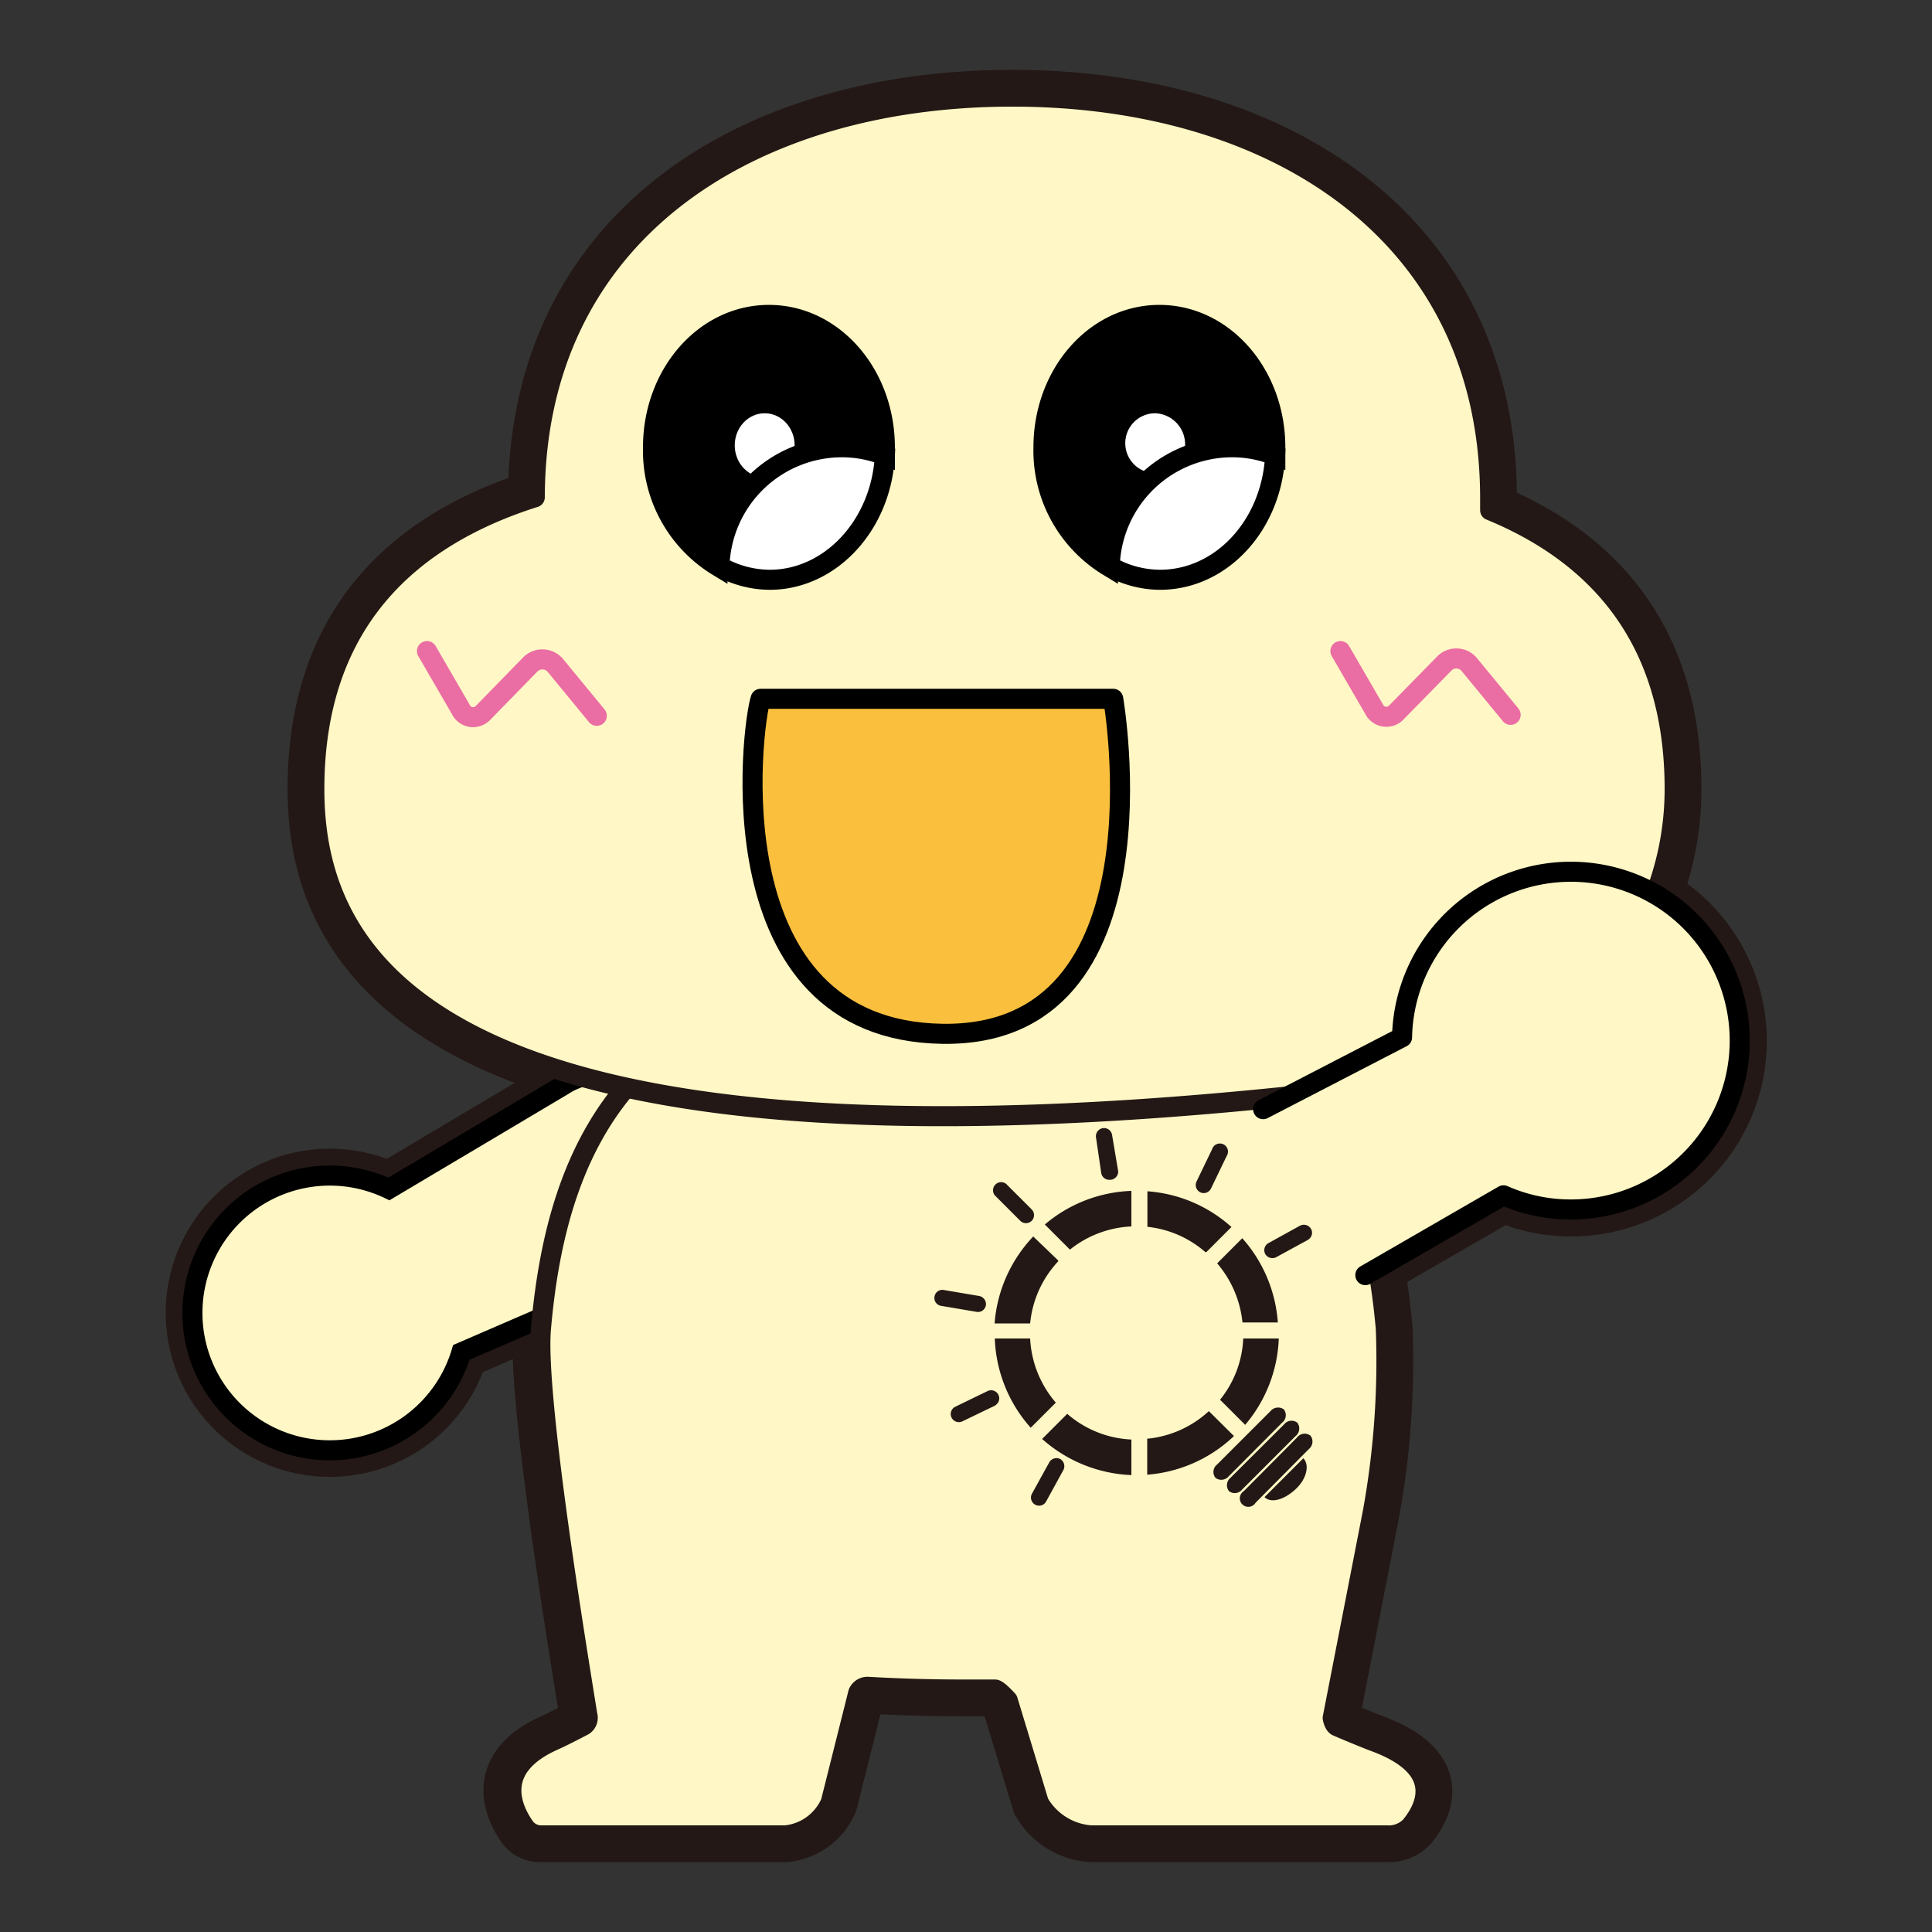 <svg xmlns="http://www.w3.org/2000/svg" viewBox="0 0 100 100"><rect x="0" y="0" width="100" height="100" fill="#333333" stroke="none"/><g id="レイヤー_2" data-name="レイヤー 2"><g id="レイヤー_1-2" data-name="レイヤー 1"><rect width="100" height="100" style="fill:none"/><path d="M85.68,46.31a15.26,15.26,0,0,0,1-5.47c0-7.9-4.12-12.2-9.55-14.43V25.8C77.13,12.15,66.06,5,52.4,5S27.71,12.11,27.68,25.74c-6.31,2-11.41,6.32-11.41,15.1,0,5,2,11.61,13.86,14.89a4.05,4.05,0,0,0-1,.45l-9,5.35A7.11,7.11,0,1,0,23.88,70L28,68.2l-.06.57c-.32,3.58,2,17.47,2.4,20a.48.48,0,0,1-.19.54c-.4.21-1.18.61-1.52.76-3.31,1.46-2.11,3.7-1.5,4.54A1.06,1.06,0,0,0,28,95H40.65A2.86,2.86,0,0,0,43,93.29l1.42-5.66a.52.52,0,0,1,.51-.32c1.57.09,3.22.14,5,.14l1.57,0c.16,0,.66.56.66.56l1.61,5.3A3.39,3.39,0,0,0,56.49,95H71.8a1.57,1.57,0,0,0,1.2-.46c.77-.92,1.93-3-1.92-4.42-.42-.16-1.39-.56-1.87-.77-.17-.07-.23-.43-.23-.43l2.08-10.67a43.89,43.89,0,0,0,.67-9.48c-.1-1.07-.23-2.11-.41-3.14l6.5-3.75a8.55,8.55,0,0,0,3.31.73,8.73,8.73,0,0,0,4.55-16.3Z" style="fill:#231815;stroke:#231815;stroke-miterlimit:10;stroke-width:2.769px"/><path d="M35.93,60.29,35.27,59l-.67-1.3a3.78,3.78,0,0,0-5.47-1.51l-9,5.35A7.11,7.11,0,1,0,23.88,70L34,65.62A3.81,3.81,0,0,0,35.93,60.29Z" style="fill:#fff7c5;stroke:#000;stroke-linecap:round;stroke-miterlimit:10;stroke-width:1.038px"/><path d="M71.08,90.12c-.42-.16-1.39-.56-1.87-.77-.17-.07-.23-.43-.23-.43l2.08-10.67a43.89,43.89,0,0,0,.67-9.48C70.81,58.53,66.46,50.1,49.85,50.1S28.89,58.53,28,68.77c-.32,3.58,2,17.47,2.4,20a.48.48,0,0,1-.19.54c-.4.21-1.18.61-1.52.76-3.31,1.46-2.11,3.7-1.5,4.54A1.06,1.06,0,0,0,28,95H40.65A2.86,2.86,0,0,0,43,93.29l1.42-5.66a.52.52,0,0,1,.51-.32c1.57.09,3.22.14,5,.14l1.57,0c.16,0,.66.56.66.56l1.61,5.3A3.39,3.39,0,0,0,56.49,95H71.8a1.57,1.57,0,0,0,1.2-.46C73.77,93.62,74.93,91.51,71.08,90.12Z" style="fill:#fff7c5;stroke:#231815;stroke-linecap:round;stroke-linejoin:round;stroke-width:1.038px"/><path d="M71.29,56.23A15.39,15.39,0,0,0,86.68,40.84c0-7.9-4.12-12.2-9.55-14.43V25.8C77.13,12.15,66.06,5,52.4,5S27.71,12.11,27.68,25.74c-6.31,2-11.41,6.32-11.41,15.1C16.27,49.34,21.91,62.24,71.29,56.23Z" style="fill:#fff7c5;stroke:#231815;stroke-linecap:round;stroke-linejoin:round;stroke-width:1.038px"/><path d="M70.67,66l7.15-4.13a8.55,8.55,0,0,0,3.31.73,8.74,8.74,0,1,0-8.56-8.91h0l-7.19,3.72" style="fill:#fff7c5;stroke:#000;stroke-linecap:round;stroke-linejoin:round;stroke-width:1.038px"/><path d="M43.57,23.15a6.1,6.1,0,0,1,2.23.42c0-.14,0-.28,0-.42,0-3.78-2.67-6.85-6-6.85s-6,3.07-6,6.85a7,7,0,0,0,3.36,6.16A6.34,6.34,0,0,1,43.57,23.15Z" style="stroke:#000;stroke-miterlimit:10;stroke-width:1.038px"/><ellipse cx="39.58" cy="23.05" rx="1.55" ry="1.66" style="fill:#fff"/><path d="M45.8,23.57a6.1,6.1,0,0,0-2.23-.42,6.34,6.34,0,0,0-6.33,6.16,5.33,5.33,0,0,0,2.61.7C43,30,45.62,27.16,45.8,23.57Z" style="fill:#fff;stroke:#000;stroke-miterlimit:10;stroke-width:1.038px"/><path d="M63.78,23.15a6.1,6.1,0,0,1,2.23.42c0-.14,0-.28,0-.42,0-3.78-2.67-6.85-6-6.85s-6,3.07-6,6.85a7,7,0,0,0,3.36,6.16A6.34,6.34,0,0,1,63.78,23.15Z" style="stroke:#000;stroke-miterlimit:10;stroke-width:1.038px"/><path d="M61.34,23.05a1.55,1.55,0,1,1-1.55-1.66A1.61,1.61,0,0,1,61.34,23.05Z" style="fill:#fff"/><path d="M66,23.57a6.1,6.1,0,0,0-2.23-.42,6.34,6.34,0,0,0-6.33,6.16,5.33,5.33,0,0,0,2.61.7C63.24,30,65.83,27.16,66,23.57Z" style="fill:#fff;stroke:#000;stroke-miterlimit:10;stroke-width:1.038px"/><path d="M39.37,36.17H57.62s3.06,17.52-8.84,17.34S38.91,37.53,39.37,36.17Z" style="fill:#f9bf3d;stroke:#000;stroke-linecap:round;stroke-linejoin:round;stroke-width:1.038px"/><path d="M22.1,33.7l1.74,3A.71.71,0,0,0,25,36.9l2.44-2.5a.88.88,0,0,1,1.32.06l2.13,2.59" style="fill:none;stroke:#ea6da4;stroke-linecap:round;stroke-linejoin:round;stroke-width:1.038px"/><path d="M69.38,33.7l1.74,3a.71.71,0,0,0,1.18.15l2.45-2.5a.87.87,0,0,1,1.31.06l2.13,2.59" style="fill:none;stroke:#ea6da4;stroke-linecap:round;stroke-linejoin:round;stroke-width:1.038px"/><path d="M63,75.8a.49.49,0,0,0-.09.69.5.5,0,0,0,.69-.08l2.76-2.77a.49.49,0,0,0,.09-.69.51.51,0,0,0-.69.09Z" style="fill:#231815"/><path d="M63.69,76.49a.5.5,0,0,0-.08.69.49.49,0,0,0,.69-.09l2.76-2.76a.5.5,0,0,0,.09-.69.49.49,0,0,0-.69.09Z" style="fill:#231815"/><path d="M64.38,77.18a.44.44,0,1,0,.61.6L67.75,75a.5.5,0,0,0,.08-.69.49.49,0,0,0-.69.09Z" style="fill:#231815"/><path d="M65.45,77.49c.33.33,1,.15,1.6-.4s.74-1.28.41-1.61Z" style="fill:#231815"/><path d="M63.15,72.45l1.3,1.3a7.32,7.32,0,0,0,1.74-4.47H64.35a5.41,5.41,0,0,1-1.2,3.17" style="fill:#231815"/><path d="M63,65.39a5.56,5.56,0,0,1,1.31,3.06h1.83a7.33,7.33,0,0,0-1.84-4.36Z" style="fill:#231815"/><path d="M54.78,65.25,53.48,64a7.34,7.34,0,0,0-2,4.5h1.84a5.45,5.45,0,0,1,1.44-3.2" style="fill:#231815"/><path d="M53.32,69.28H51.49a7.33,7.33,0,0,0,1.86,4.62l1.3-1.3a5.48,5.48,0,0,1-1.33-3.32" style="fill:#231815"/><path d="M62.44,64.81l1.3-1.3a7.28,7.28,0,0,0-4.35-1.85V63.5a5.42,5.42,0,0,1,3,1.31" style="fill:#231815"/><path d="M55.24,73.18l-1.3,1.3a7.38,7.38,0,0,0,4.62,1.87V74.51a5.43,5.43,0,0,1-3.32-1.33" style="fill:#231815"/><path d="M58.56,63.48V61.64a7.32,7.32,0,0,0-4.48,1.74l1.3,1.3a5.48,5.48,0,0,1,3.18-1.2" style="fill:#231815"/><path d="M59.38,74.49v1.84a7.32,7.32,0,0,0,4.49-2l-1.3-1.29a5.47,5.47,0,0,1-3.2,1.43" style="fill:#231815"/><path d="M53.4,63.19a.42.42,0,0,0,0-.59l-1.32-1.32a.42.42,0,0,0-.59.59l1.32,1.32a.42.42,0,0,0,.59,0" style="fill:#231815"/><path d="M57.53,61.06a.4.4,0,0,0,.22-.12.39.39,0,0,0,.12-.36l-.31-1.84a.42.42,0,0,0-.83.14L57,60.72a.42.42,0,0,0,.49.34" style="fill:#231815"/><path d="M62.68,61.52l.81-1.68a.42.42,0,1,0-.75-.36l-.81,1.68a.42.42,0,0,0,.19.55.41.41,0,0,0,.48-.08.44.44,0,0,0,.08-.11" style="fill:#231815"/><path d="M67.29,63.44l-1.63.9a.42.42,0,0,0-.17.57.43.43,0,0,0,.57.16l1.63-.89a.39.39,0,0,0,.1-.08.41.41,0,0,0,.07-.49.43.43,0,0,0-.57-.17" style="fill:#231815"/><path d="M50.54,67.9a.41.41,0,0,0,.37-.11.46.46,0,0,0,.12-.23.43.43,0,0,0-.35-.48l-1.83-.31a.41.41,0,0,0-.48.34.41.41,0,0,0,.34.48Z" style="fill:#231815"/><path d="M51.12,72l-1.67.81a.42.42,0,1,0,.36.76l1.68-.81a.48.48,0,0,0,.11-.09.41.41,0,0,0,.08-.47.42.42,0,0,0-.56-.2" style="fill:#231815"/><path d="M54.31,75.69l-.9,1.63a.42.42,0,0,0,.66.5l.07-.09.9-1.64a.43.43,0,0,0-.16-.57.43.43,0,0,0-.57.17" style="fill:#231815"/></g></g></svg>
